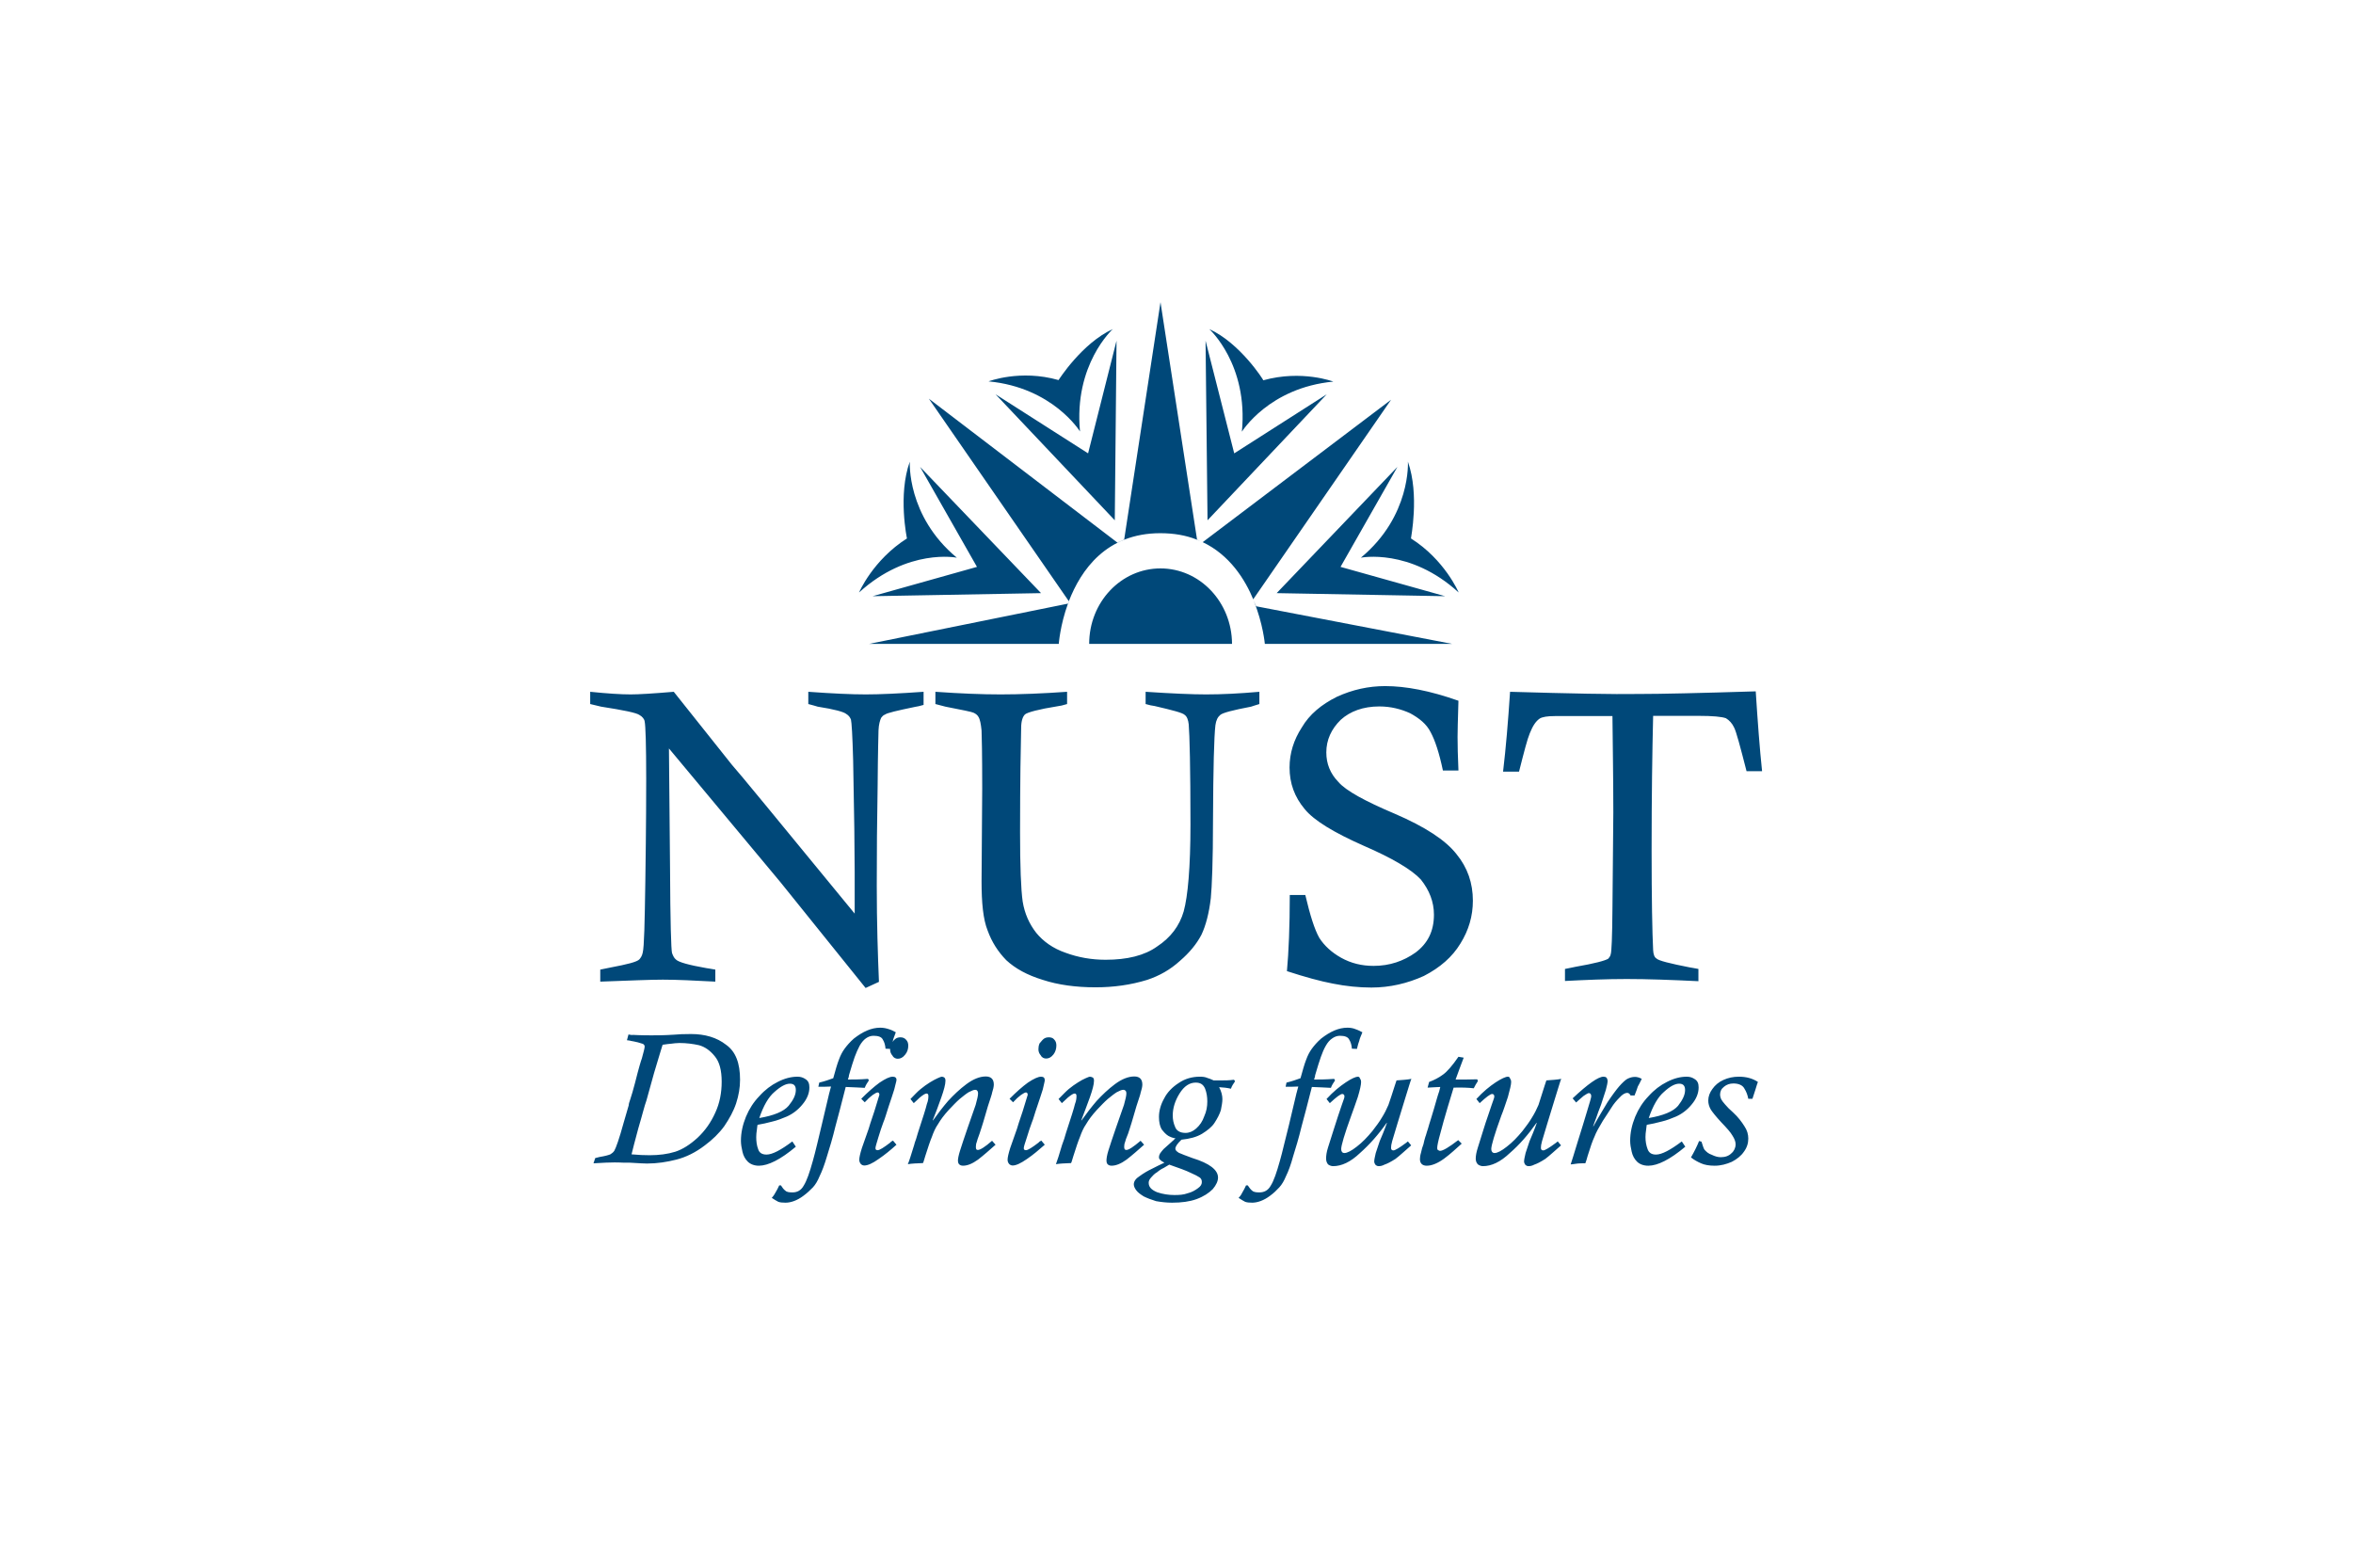 <?xml version="1.0" encoding="utf-8"?>
<!-- Generator: Adobe Illustrator 26.1.0, SVG Export Plug-In . SVG Version: 6.00 Build 0)  -->
<svg version="1.1" id="a" xmlns="http://www.w3.org/2000/svg" xmlns:xlink="http://www.w3.org/1999/xlink" x="0px" y="0px"
	 viewBox="0 0 1280 853" style="enable-background:new 0 0 1280 853;" xml:space="preserve">
<style type="text/css">
	.st0{fill:#FFFFFF;}
	.st1{fill:#004879;}
</style>
<rect class="st0" width="1280" height="853"/>
<g transform="scale(1.19)">
	<g transform="translate(-1e-6,2.246)">
		<path class="st1" d="M530.5,135.9l-16.6,108.5l-3.1,1.4L424.6,180l64,92.6c5.5-14.2,17.1-31.1,41.8-31.1c6.3,0,11.8,1,16.6,2.9
			c0.6,0.2,1.1,0.5,1.7,0.7l-1.5-0.7L530.5,135.9L530.5,135.9L530.5,135.9z M488.6,272.6c-0.1,0.4-0.3,0.7-0.4,1.1h0.1L488.6,272.6
			L488.6,272.6L488.6,272.6L488.6,272.6z M488.2,273.7l-90.9,18.4H484C484,292.1,484.6,283.6,488.2,273.7L488.2,273.7L488.2,273.7z
			 M508.7,148.2c-14.1,6.4-24.8,23.3-24.8,23.3c-17.5-5-32,0.6-32,0.6c29.4,2.8,41.8,22.9,41.8,22.9
			C490.8,164.3,508.7,148.2,508.7,148.2L508.7,148.2z M552.8,148.2c0,0,17.9,16.1,14.9,46.9c0,0,12.4-20.1,41.8-22.9
			c0,0-14.4-5.5-32-0.6C577.6,171.5,566.9,154.6,552.8,148.2L552.8,148.2L552.8,148.2z M510.4,153.5l-13,51.5l-42.3-27l54.5,57.6
			L510.4,153.5L510.4,153.5L510.4,153.5z M551.1,153.5l0.9,82.1l54.5-57.6l-42.3,27L551.1,153.5L551.1,153.5z M635.9,180.5
			l-86.1,65.1c12.2,5.8,19.3,16.8,23.3,26.6l-0.2-0.5L635.9,180.5L635.9,180.5z M415.9,208.8c-5.5,15.2-1.3,35.1-1.3,35.1
			c-15.6,9.9-21.9,24.7-21.9,24.7c22.4-20.4,44.7-15.9,44.7-15.9C414.4,233.6,415.9,208.8,415.9,208.8L415.9,208.8L415.9,208.8z
			 M643.6,208.8c0,0,1.5,24.8-21.5,43.9c0,0,22.4-4.5,44.7,15.9c0,0-6.3-14.9-21.8-24.7C644.9,243.9,649,224,643.6,208.8
			L643.6,208.8L643.6,208.8z M420.6,211.2L420.6,211.2l26,45.7l-47.7,13.4l77-1.4L420.6,211.2L420.6,211.2L420.6,211.2z
			 M638.8,211.2l-55.2,57.7l77,1.4l-47.8-13.4L638.8,211.2L638.8,211.2L638.8,211.2L638.8,211.2z M530.5,257.6
			c-18,0-32.6,15.4-32.6,34.5h65.3C563.1,273,548.5,257.6,530.5,257.6L530.5,257.6L530.5,257.6z M573.1,272.3
			c4.3,10.6,5.1,19.8,5.1,19.8h85.6l-89.6-17.2L573.1,272.3L573.1,272.3L573.1,272.3z"/>
		<path class="st1" d="M633.2,311.4c-7.6,0-14.9,1.6-22.1,4.9c-7,3.5-12.5,8-16,14c-3.7,5.7-5.6,11.8-5.6,18.3
			c0,7.3,2.3,13.5,6.9,19c4.3,5.3,13.5,10.8,26.8,16.7c13.4,5.8,22.1,11,26.3,15.5c3.9,4.9,6,10.2,6,16.1c0,7.5-2.8,13.1-8.4,17.3
			c-5.5,3.9-11.8,6.1-19.2,6.1c-5.4,0-10.3-1.2-14.8-3.7c-4.3-2.4-7.7-5.5-10-9.1c-2.2-3.9-4.2-10.3-6.4-19.6h-7.1
			c0,14.5-0.5,26-1.3,34.8c8.3,2.7,15.2,4.6,21,5.7c6,1.2,11.9,1.8,17.6,1.8c8.5,0,16.5-1.9,24-5.3c7.4-3.8,13-8.7,16.7-14.8
			c3.8-6.1,5.7-12.6,5.7-19.6c0-8-2.4-15.1-7.5-21.3c-5-6.4-14.4-12.5-28.1-18.4c-13.7-5.8-22.5-10.6-25.9-14.6
			c-3.7-3.8-5.5-8.3-5.5-13.5c0-5.7,2.3-10.7,6.6-14.9c4.3-3.9,10.3-6.1,17.6-6.1c5.3,0,9.9,1.2,14.1,3.1c4.2,2.3,7.5,4.9,9.4,8.7
			c2,3.7,3.9,9.4,5.6,17.5h7.1c-0.3-6.5-0.4-11.7-0.4-15.4c0-1.8,0.1-7.3,0.4-16.5C653.7,313.5,642.6,311.4,633.2,311.4L633.2,311.4
			L633.2,311.4z M690.3,314c-0.9,13.6-1.9,25.6-3.2,36.5h7.3c2.3-9.1,3.8-14.9,4.9-17.5c1.4-3.5,2.8-5.6,4.6-6.8
			c1.2-0.7,3.4-1.1,6.9-1.1h26.3c0.1,12.6,0.4,27.5,0.4,44c0,9.6-0.3,24.3-0.4,44c-0.1,13-0.4,19.9-0.8,20.9c-0.1,0.8-0.7,1.5-1.1,2
			c-1.4,0.9-6.2,2.2-14.9,3.7c-1.1,0.3-2.7,0.5-4.9,1v5.5c9.6-0.5,19-0.9,28.2-0.9c9.5,0,20.5,0.4,32.8,1v-5.6
			c-1.8-0.4-3-0.5-3.9-0.7c-9.2-1.8-14.4-3.1-15.3-4.1c-0.9-0.5-1.4-1.9-1.5-3.8c-0.4-7.9-0.7-23.3-0.7-45.8
			c0-24.4,0.3-44.9,0.7-61.3h20.7c6.6,0,10.8,0.4,12.6,1.1c1.5,0.9,2.8,2.3,3.7,4.2c1,1.9,2.8,8.7,5.7,20h7.1
			c-1.1-10.4-2-22.5-2.9-36.5c-25.8,0.8-43.5,1.2-53.3,1.2C737.5,315.2,717.8,314.8,690.3,314L690.3,314L690.3,314z M269.8,314v5.6
			c2,0.5,3.8,0.9,5,1.2c10.3,1.6,16.1,2.8,17.5,3.8c1.3,0.7,2.3,1.9,2.4,3c0.4,1.8,0.7,10.6,0.7,26.2c0,4.7,0,20.5-0.4,47.2
			c-0.3,18.7-0.5,29.5-1.2,32.3c-0.3,1.5-1,2.4-1.5,3c-1.1,1.2-5.6,2.3-13,3.7c-1.1,0.3-2.8,0.5-4.9,1v5.5c13.6-0.5,23-0.9,28.6-0.9
			c6.5,0,14.5,0.4,24,0.9v-5.5c-1.9-0.4-3.3-0.5-4.2-0.7c-8-1.4-12.6-2.7-13.8-3.9c-0.9-0.7-1.4-1.9-1.8-3
			c-0.4-1.5-0.8-14.4-0.9-38.6l-0.5-54.9l51.1,61.3l38.8,48.2l6.1-2.8c-0.5-12.1-1-26.6-1-44c0-14.8,0.1-29.8,0.4-45.7
			c0.1-15.9,0.4-24.3,0.4-25.3c0.1-2.7,0.7-4.6,1.2-5.7c0.4-0.5,0.9-1.2,1.8-1.5c0.8-0.7,5.5-1.8,13.7-3.5c0.8-0.1,2.2-0.4,3.9-0.9
			V314c-11.2,0.8-20.1,1.2-26.4,1.2c-6.5,0-15.2-0.4-26.3-1.2v5.6c1.9,0.5,3.4,0.9,4.3,1.2c7.7,1.2,11.9,2.4,13,3.3
			c1.2,0.7,1.8,1.6,2.2,2.6c0.3,1.2,0.7,7.3,1,18.7c0.5,24.8,0.7,41.6,0.7,51v19c-34.8-42.4-53.5-65.2-56.1-68L308,314
			c-9.4,0.8-16.1,1.2-19.7,1.2C283.8,315.2,277.7,314.8,269.8,314L269.8,314L269.8,314z M427.6,314v5.6c1.9,0.5,3.4,0.9,4.6,1.2
			c7.7,1.5,12.2,2.4,12.9,2.8c0.9,0.4,1.8,1.1,2.2,1.9c0.7,1.1,1.1,3.2,1.4,6.2c0.1,1.9,0.3,10.8,0.3,26.6l-0.3,42.4
			c0,9.6,0.7,17.3,2.8,22.5c1.9,5.2,4.7,9.6,8.5,13.5c4.1,3.8,9.5,6.8,16.7,9c7,2.3,15.2,3.4,24.1,3.4c8.3,0,16.1-1.1,23.6-3.4
			c5.7-1.9,10.6-4.7,15-8.7c4.4-3.8,7.6-7.7,9.8-11.9c2-4.2,3.5-9.9,4.3-16.8c0.5-5.2,1-16.8,1-35.5c0.1-24,0.5-38.5,1.1-43.5
			c0.3-2.3,1.1-3.8,2.2-4.7c1.1-1,5.7-2.2,14.1-3.8c0.8-0.3,2.2-0.7,3.8-1.2V314c-9.1,0.8-17.1,1.2-24.4,1.2
			c-6.2,0-15.6-0.4-27.6-1.2v5.6c1.8,0.5,3,0.8,4.1,0.9c8.1,1.9,12.9,3.1,13.8,4.1c1,0.7,1.6,2.3,1.8,4.3c0.4,4.6,0.8,19.9,0.8,45.8
			c0,19.6-1.2,32.8-3.1,39.7c-1.9,6.6-6,12-12.1,16c-5.8,4.2-13.8,6.1-23.6,6.1c-6.5,0-12.6-1.1-18.3-3.2c-5.8-2-10.2-5.2-13.4-9.1
			c-3.2-4.1-5.3-8.8-6.2-14.3c-0.8-5.6-1.2-16.3-1.2-31.7c0-23.4,0.3-39.3,0.5-47.7c0-3.3,0.8-5.3,1.8-6.2c1.1-0.9,6.1-2.3,14.9-3.7
			c1-0.1,2.4-0.4,4.3-1V314c-11.4,0.8-21.5,1.2-30.4,1.2C448.9,315.2,439,314.8,427.6,314L427.6,314L427.6,314z"/>
	</g>
	<path class="st1" d="M402.4,469.8c-4.1,0-8,1.8-12.1,5c-1.8,1.6-3.1,3.1-4.2,4.6c-1.1,1.5-1.9,3.1-2.6,5c-0.8,2-1.6,4.9-2.6,8.5
		c-1.9,0.7-3.9,1.4-6.4,2l-0.4,1.9c2.2,0,4.1,0,5.8-0.1c-0.1,0.5-0.3,0.9-0.5,1.8c-0.1,0.7-0.3,1-0.3,1.1c-2.8,12-4.7,19.8-5.5,23.2
		c-0.8,3.4-1.5,6-2,7.8c-1.5,5.4-2.8,9.2-4.2,11.4c-1.2,2.2-3,3.1-5.1,3.1c-1.4,0-2.6-0.1-3.3-0.8c-0.7-0.5-1.4-1.4-2-2.4h-0.8
		c-0.5,1.2-1.1,2.2-1.5,2.9c-0.4,0.8-1,1.8-1.9,2.8c1.2,0.8,2.2,1.4,3,1.8c0.8,0.3,1.9,0.4,3.3,0.4c2.4,0,5.3-1,8.1-3.1
		c1.8-1.3,3.1-2.6,4.4-3.9c1.2-1.3,2.2-3,3.1-5.2c1.1-2.2,2.2-5.2,3.3-8.9c1.2-3.8,2.6-8.4,3.9-13.8c1.1-4.1,2.7-10,4.7-18
		c3.4,0.1,6.2,0.3,8.7,0.4c0.4-1.1,1.1-2.3,1.9-3.4l-0.4-0.7c-3.9,0.3-6.9,0.3-9.2,0.3c0.4-1.1,0.5-1.6,0.5-2
		c1.1-3.7,1.9-6.4,2.6-8.3c0.7-1.9,1.4-3.5,2.3-5.2c0.8-1.4,1.8-2.6,2.8-3.3c1.1-0.8,2.3-1.2,3.5-1.2c2.2,0,3.7,0.5,4.3,1.8
		c0.7,1.1,1.1,2.6,1.2,4.1l2.1,0.1c0,0.1,0,0.2,0,0.3c0,1.1,0.4,2,1.1,2.8c0.5,1,1.5,1.4,2.4,1.4c1.2,0,2.3-0.5,3.4-1.9
		c1-1.2,1.4-2.6,1.4-4.1c0-1.1-0.3-2-1-2.7c-0.7-0.8-1.6-1.1-2.6-1.1c-1,0-1.8,0.3-2.4,0.8c-0.5,0.4-0.9,0.9-1.2,1.3
		c0.1-0.2,0.1-0.5,0.2-0.6c0.1-0.8,0.7-2,1.3-3.8c-0.9-0.5-2-1.1-3.1-1.4C405.2,470.1,403.9,469.8,402.4,469.8L402.4,469.8
		L402.4,469.8z M616,469.8c-4.1,0-8,1.8-12.1,5c-1.8,1.6-3.1,3.1-4.2,4.6c-1.1,1.5-1.9,3.1-2.6,5c-0.8,2-1.6,4.9-2.6,8.5
		c-1.9,0.7-3.9,1.4-6.4,2l-0.4,1.9c2.2,0,4.1,0,5.8-0.1c-0.1,0.5-0.3,0.9-0.5,1.8c-0.1,0.7-0.3,1-0.3,1.1c-2.8,12-4.7,19.8-5.6,23.2
		c-0.8,3.4-1.5,6-2,7.8c-1.5,5.4-2.8,9.2-4.2,11.4c-1.2,2.2-3,3.1-5.2,3.1c-1.3,0-2.6-0.1-3.3-0.8c-0.7-0.5-1.3-1.4-2-2.4h-0.8
		c-0.5,1.2-1.1,2.2-1.5,2.9c-0.4,0.8-0.9,1.8-1.9,2.8c1.2,0.8,2.2,1.4,3,1.8c0.8,0.3,1.9,0.4,3.2,0.4c2.4,0,5.3-1,8.1-3.1
		c1.8-1.3,3.1-2.6,4.3-3.9c1.2-1.3,2.2-3,3.1-5.2c1.1-2.2,2.2-5.2,3.2-8.9c1.2-3.8,2.6-8.4,3.9-13.8c1.1-4.1,2.7-10,4.7-18
		c3.4,0.1,6.2,0.3,8.7,0.4c0.4-1.1,1.1-2.3,1.9-3.4l-0.4-0.7c-3.9,0.3-6.9,0.3-9.2,0.3c0.4-1.1,0.5-1.6,0.5-2
		c1.1-3.7,1.9-6.4,2.6-8.3c0.7-1.9,1.3-3.5,2.3-5.2c0.8-1.4,1.8-2.6,2.9-3.3c1.1-0.8,2.3-1.2,3.5-1.2c2.2,0,3.7,0.5,4.3,1.8
		c0.7,1.1,1.1,2.6,1.2,4.1l2.3,0.1c0.4-1.8,0.8-3,1.1-3.8c0.1-0.8,0.7-2,1.4-3.8c-1-0.5-2.1-1.1-3.1-1.4
		C618.8,470.1,617.5,469.8,616,469.8L616,469.8L616,469.8z M287.3,472.9l-0.7,2.6c0.1,0,0.1,0.1,0.4,0.1c0.3,0,0.4,0,0.7,0.1
		c0.3,0,0.5,0,0.5,0.1c1,0.1,1.9,0.4,3.4,0.7c1.3,0.4,2.2,0.7,2.3,0.7c0.5,0.3,0.8,0.7,0.8,1.2c0,0.7-0.5,2.6-1.3,5.5
		c-0.3,0.7-1.4,4.3-3.1,11.1c-0.8,3.2-1.6,5.7-2.2,7.6c-0.4,1.2-0.7,2-0.7,2.7l-2.3,7.9c-2,7.3-3.5,11.5-4.3,12.9
		c-0.5,0.7-1.1,1.2-1.8,1.6c-0.7,0.3-2.4,0.8-4.9,1.2c-1.2,0.3-1.9,0.5-2,0.5l-0.8,2.4c4.5-0.3,7.7-0.4,9.5-0.4c1.1,0,2.4,0,4.2,0.1
		h2.7c4.6,0.3,7.3,0.4,8.1,0.4c4.6,0,9.1-0.7,13.4-1.8c4.3-1.1,8.7-3.2,13-6.5c3.5-2.6,6.5-5.5,8.9-8.8c2.3-3.4,4.2-6.8,5.4-10.4
		c1.2-3.7,1.8-7.2,1.8-10.8c0-7.6-2-12.9-6.4-16c-4.2-3.3-9.6-4.9-16-4.9c-3.2,0-5.8,0.1-7.8,0.3c-4.6,0.3-7.9,0.3-10,0.3
		c-1.9,0-4.1,0-6.5-0.1c-0.8,0-1.5-0.1-2.2-0.1C288.9,473.2,288.1,473.1,287.3,472.9L287.3,472.9L287.3,472.9z M479.4,474.2
		c-1,0-1.8,0.3-2.4,0.8c-0.8,0.7-1.2,1.4-1.8,2c-0.4,1-0.5,1.8-0.5,2.7c0,1.1,0.4,2,1.1,2.8c0.5,1,1.5,1.4,2.4,1.4
		c1.2,0,2.3-0.5,3.4-1.9c0.9-1.2,1.3-2.6,1.3-4.1c0-1.1-0.3-2-1-2.7C481.3,474.4,480.3,474.2,479.4,474.2L479.4,474.2L479.4,474.2z
		 M310.6,476.8c3.2,0,6.2,0.4,8.9,1c2.6,0.7,5,2.3,7.2,5c2.2,2.6,3.2,6.5,3.2,11.7c0,5-0.9,9.8-2.9,14.1c-2,4.5-4.7,8.3-8.1,11.5
		c-3.4,3.1-6.8,5.3-10.2,6.4c-3.5,1.1-7.5,1.6-11.7,1.6c-2.4,0-5.1-0.1-8.3-0.4c0.5-2,1.5-6.1,3.1-11.9c1.8-6,2.8-10.3,3.7-12.7
		c0.7-2.6,1.9-6.8,3.5-12.6c1.8-5.8,2.7-9.2,3.1-10.3l0.8-2.6c1.9-0.3,3.1-0.4,4.1-0.5C307.9,477,309.1,476.8,310.6,476.8
		L310.6,476.8L310.6,476.8z M666.7,483.1c-2.8,4.1-5.2,6.8-7,8.1c-2,1.5-4.2,2.6-6.4,3.4l-0.7,2.6c2.7-0.1,4.6-0.3,5.8-0.3
		c-0.3,1.3-0.5,2-0.5,2c-0.7,1.9-1.4,4.6-2.4,8c-1,3.5-1.8,5.8-2.2,7.2c-0.3,1.2-0.7,2.4-1,3.3c-0.3,0.8-0.4,1.6-0.7,2.2
		c-0.3,1.1-0.7,2.3-0.9,3.5c-0.5,1.2-0.8,2.4-1.1,3.8c-0.4,1.3-0.5,2.3-0.5,3c0,1.9,1.1,3,3.1,3c2.3,0,5-1.1,7.9-3.2
		c3-2.2,5.5-4.6,8.1-6.9l-1.6-1.6c-4.3,3.3-7,4.9-8.3,4.9c-0.3,0-0.5-0.1-0.8-0.3c-0.4-0.1-0.5-0.5-0.5-1.1c0-0.8,0.4-3,1.4-6.5
		c0.9-3.4,2-7.5,3.4-12.1s2.3-7.6,2.7-8.9c3.7-0.1,6.8,0,9.2,0.3c0.5-1.1,1.2-2.2,1.9-3.3l-0.3-0.8c-3,0.1-6.2,0.1-9.9,0.1
		c1-2.7,2.2-6.1,3.7-10L666.7,483.1L666.7,483.1L666.7,483.1z M364.6,492.2c-3,0-6,0.8-9.1,2.4c-3,1.5-5.8,3.6-8.4,6.5
		c-2.6,2.7-4.6,5.8-6.1,9.4c-1.5,3.7-2.3,7.3-2.3,11c0,1.6,0.3,3.3,0.7,5c0.4,1.8,1.2,3.3,2.4,4.5c1.2,1.2,3,1.9,5.1,1.9
		c4.2,0,9.9-2.8,16.9-8.7l-1.6-2.4c-5.2,3.9-9.1,6-11.8,6c-2,0-3.3-0.8-3.8-2.4c-0.7-1.8-0.9-3.7-0.9-5.6c0-1,0.1-2.2,0.3-3.4
		c0.1-1.3,0.3-2.2,0.3-2.2c2.2-0.4,4.3-0.8,6.8-1.5c2.2-0.5,4.5-1.4,6.6-2.3c2.7-1.2,5.2-3.1,7.2-5.6c2-2.4,3.1-5,3.1-7.7
		c0-1.8-0.5-3-1.8-3.8C367.2,492.6,366,492.2,364.6,492.2L364.6,492.2L364.6,492.2z M408.1,492.2c-1.4,0-3.3,0.9-6,2.7
		c-2.6,1.9-5.3,4.3-8.4,7.4l1.6,1.6l1.1-1.1c0.7-0.8,1.6-1.5,2.6-2.3c1-0.7,1.8-1.1,2.2-1.1c0.5,0,0.8,0.4,0.8,1.1
		c0,0.1-0.8,2.7-2.3,7.5c-1.6,4.6-2.4,7.3-2.6,8l-3.1,8.8c-0.8,2.6-1.2,4.3-1.2,5.4c0,0.8,0.3,1.4,0.7,1.9c0.4,0.4,0.9,0.7,1.6,0.7
		c1.5,0,3.7-0.9,6.6-3c2.8-1.9,5.6-4.2,8.1-6.5l-1.6-1.9c-0.1,0.1-0.4,0.3-0.7,0.4c-0.3,0.3-0.5,0.4-0.5,0.5c-3,2.3-4.9,3.5-5.8,3.5
		c-0.7,0-1-0.3-1-0.9c0-0.7,0.5-2.2,1.3-4.9c0.8-2.7,1.6-5,2.3-6.9c0.7-1.6,1.4-4.1,2.4-7.2c1.1-3.1,1.9-5.8,2.6-7.9
		c0.5-2.3,1-3.7,1-4.2C409.9,492.7,409.2,492.2,408.1,492.2L408.1,492.2z M430.6,492.2c-0.4,0-1.1,0.3-2,0.7
		c-0.9,0.4-2.2,1.1-3.5,1.9c-1.5,0.9-2.8,1.9-4.3,3.1c-1.4,1.1-2.8,2.7-4.6,4.5l1.5,1.9c0.5-0.5,1.6-1.4,2.8-2.6
		c1.5-1.2,2.4-1.8,3.1-1.8c0.5,0,0.8,0.4,0.8,1.1c0,1-0.1,2.2-0.7,3.7c-0.4,1.8-1.8,6.2-4.1,13.2c-0.1,0.4-0.4,1.3-0.8,2.7
		c-0.5,1.3-0.8,2.3-0.9,2.8c-1.4,4.5-2.3,7.5-2.9,8.8c1.8-0.3,4.1-0.4,6.9-0.5c0.3-0.4,0.5-1.5,1.1-3.3c1.2-3.8,2.2-6.8,3-8.7
		c0.7-2,1.6-4.1,2.8-5.8c1.1-1.9,2.7-4.1,4.9-6.5c1.9-2,3.5-3.7,5-5c1.5-1.2,2.8-2.3,4.1-3.1c1.4-0.7,2.3-1.1,3-1.1
		c0.4,0,0.7,0.1,0.9,0.4c0.3,0.3,0.4,0.7,0.4,1.2c0,1.1-0.4,2.8-1.1,5.3c-0.8,2.3-2,5.8-3.7,10.6c-1.6,4.6-2.7,8-3.4,10.2
		c-0.7,2.2-1,3.8-1,4.7c0,0.5,0.1,1.1,0.5,1.6c0.4,0.4,1,0.7,1.8,0.7c2,0,4.3-0.9,6.9-2.8c2.6-2,5.3-4.4,8-6.8l-1.6-1.8
		c-3.2,2.8-5.4,4.2-6.5,4.2c-0.7,0-0.9-0.4-0.9-1.4c0-0.8,0.1-1.5,0.4-2.2c0.1-0.5,0.5-1.8,1.3-3.9c0.7-2,1.2-3.8,1.6-5
		c0.4-1.5,1.2-3.9,2.2-7.5c1.2-3.7,1.9-5.7,1.9-6.1c0.5-1.5,0.8-2.9,0.8-3.8c0-2.4-1.2-3.7-3.7-3.7c-2.7,0-5.7,1.2-8.8,3.5
		c-3.1,2.3-5.8,4.9-8.4,7.7c-2.4,2.8-4.7,5.8-6.9,8.9l-0.1-0.1c1.4-3.4,2.6-6.8,3.9-10.4c1.2-3.4,1.9-6,1.9-7.6
		c0-0.7-0.1-1.1-0.5-1.5C431.4,492.4,431,492.2,430.6,492.2L430.6,492.2L430.6,492.2z M475.9,492.2c-1.3,0-3.3,0.9-6,2.7
		c-2.6,1.9-5.3,4.3-8.4,7.4l1.6,1.6l1.1-1.1c0.7-0.8,1.6-1.5,2.6-2.3c1-0.7,1.8-1.1,2.2-1.1c0.5,0,0.8,0.4,0.8,1.1
		c0,0.1-0.8,2.7-2.3,7.5c-1.6,4.6-2.4,7.3-2.6,8l-3.1,8.8c-0.8,2.6-1.2,4.3-1.2,5.4c0,0.8,0.3,1.4,0.7,1.9c0.4,0.4,1,0.7,1.6,0.7
		c1.5,0,3.6-0.9,6.6-3c2.8-1.9,5.5-4.2,8.1-6.5l-1.6-1.9c-0.1,0.1-0.4,0.3-0.7,0.4c-0.3,0.3-0.5,0.4-0.5,0.5c-3,2.3-4.9,3.5-5.8,3.5
		c-0.7,0-1-0.3-1-0.9c0-0.7,0.5-2.2,1.4-4.9c0.8-2.7,1.6-5,2.3-6.9c0.7-1.6,1.3-4.1,2.4-7.2c1.1-3.1,1.9-5.8,2.6-7.9
		c0.5-2.3,0.9-3.7,0.9-4.2C477.6,492.7,477,492.2,475.9,492.2L475.9,492.2L475.9,492.2z M498.3,492.2c-0.4,0-1.1,0.3-2,0.7
		c-1,0.4-2.2,1.1-3.5,1.9c-1.5,0.9-2.8,1.9-4.3,3.1c-1.3,1.1-2.8,2.7-4.6,4.5l1.5,1.9c0.5-0.5,1.6-1.4,2.8-2.6
		c1.5-1.2,2.4-1.8,3.1-1.8c0.5,0,0.8,0.4,0.8,1.1c0,1-0.1,2.2-0.7,3.7c-0.4,1.8-1.8,6.2-4.1,13.2c-0.1,0.4-0.4,1.3-0.8,2.7
		c-0.5,1.3-0.8,2.3-1,2.8c-1.3,4.5-2.3,7.5-2.8,8.8c1.8-0.3,4.1-0.4,6.9-0.5c0.3-0.4,0.5-1.5,1.1-3.3c1.2-3.8,2.2-6.8,3-8.7
		c0.7-2,1.6-4.1,2.8-5.8c1.1-1.9,2.7-4.1,4.9-6.5c1.9-2,3.5-3.7,5-5c1.5-1.2,2.8-2.3,4.1-3.1c1.3-0.7,2.3-1.1,3-1.1
		c0.4,0,0.7,0.1,1,0.4c0.3,0.3,0.4,0.7,0.4,1.2c0,1.1-0.4,2.8-1.1,5.3c-0.8,2.3-2,5.8-3.7,10.6c-1.6,4.6-2.7,8-3.4,10.2
		c-0.7,2.2-0.9,3.8-0.9,4.7c0,0.5,0.1,1.1,0.5,1.6c0.4,0.4,1,0.7,1.8,0.7c2,0,4.3-0.9,6.9-2.8c2.6-2,5.3-4.4,8-6.8l-1.6-1.8
		c-3.3,2.8-5.4,4.2-6.5,4.2c-0.7,0-1-0.4-1-1.4c0-0.8,0.1-1.5,0.4-2.2c0.1-0.5,0.5-1.8,1.4-3.9c0.7-2,1.2-3.8,1.6-5
		c0.4-1.5,1.2-3.9,2.2-7.5c1.2-3.7,1.9-5.7,1.9-6.1c0.5-1.5,0.8-2.9,0.8-3.8c0-2.4-1.2-3.7-3.7-3.7c-2.7,0-5.7,1.2-8.8,3.5
		c-3.1,2.3-5.8,4.9-8.4,7.7c-2.4,2.8-4.7,5.8-6.9,8.9l-0.1-0.1c1.3-3.4,2.6-6.8,3.9-10.4c1.2-3.4,1.9-6,1.9-7.6
		c0-0.7-0.1-1.1-0.5-1.5C499.1,492.4,498.7,492.2,498.3,492.2L498.3,492.2L498.3,492.2z M548.5,492.2c-3.5,0-6.8,0.9-9.7,2.9
		c-2.8,1.8-5.2,4.2-6.6,7c-1.6,2.8-2.4,5.7-2.4,8.5c0,2.3,0.4,4.2,1.2,5.6c1,1.3,1.9,2.3,3,3c0.9,0.5,2,1,3.4,1.2
		c-0.3,0.1-0.5,0.3-0.9,0.8c-0.3,0.3-0.7,0.5-0.8,0.7c-1.8,1.6-3,2.7-3.8,3.4c-0.7,0.7-1.2,1.5-1.6,2c-0.3,0.5-0.5,1.1-0.5,1.8
		c0,0.5,0.3,1,0.7,1.2c0.3,0.4,1,0.8,1.8,1.2c-2,0.9-3.9,1.9-5.7,2.8c-1.9,0.9-3.8,2-5.7,3.4c-1.6,1-2.6,2.3-2.6,3.7
		c0,0.8,0.4,1.8,1.1,2.7c0.8,1.1,2,1.9,3.4,2.8c1.6,0.8,3.4,1.5,5.7,2.2c2.3,0.4,4.7,0.7,7.3,0.7c4.3,0,8-0.5,11.1-1.6
		c3.3-1.2,5.7-2.8,7.5-4.6c1.6-1.9,2.4-3.7,2.4-5.3c0-3.5-3.9-6.5-11.7-8.9c-3.1-1.1-5-1.9-6.2-2.4c-1.1-0.7-1.6-1.2-1.6-1.9
		c0-1,1-2.4,2.8-4.1c3.8-0.4,6.9-1.2,9.4-2.7c2.4-1.5,4.5-3.1,5.7-5c1.3-2,2.3-3.9,2.9-5.8c0.4-2,0.7-3.7,0.7-5
		c0-1.6-0.4-3.5-1.5-5.5c2,0.1,3.7,0.3,5.4,0.7c0.4-1.2,1.1-2.3,1.9-3.4l-0.5-0.7c-2.2,0.3-4.1,0.3-5.6,0.3h-3.7
		c-1.1-0.5-2-0.9-2.8-1.1C550.9,492.3,549.7,492.2,548.5,492.2L548.5,492.2L548.5,492.2z M620.7,492.2c-0.9,0-3,0.9-5.5,2.6
		c-2.7,1.8-5.7,4.2-8.8,7.6l1.5,1.9c3-2.8,4.9-4.2,5.7-4.2c0.3,0,0.5,0.1,0.7,0.3c0.1,0.1,0.3,0.4,0.3,0.7c0,0.4-0.1,1-0.3,1.4
		c-0.4,1-1.2,3.5-2.6,7.6c-1.3,3.9-2.8,8.8-4.6,14.4c-0.7,2.2-0.9,3.8-0.9,5.2c0,1.1,0.4,2,0.9,2.6c0.7,0.5,1.5,0.8,2.3,0.8
		c3.9,0,8-1.9,12.3-6c4.3-3.8,8.4-8.4,12.2-13.8l0.1,0.1c-1.2,3.4-2.4,6.2-3.3,8.3c-0.7,2-1.3,3.9-1.8,5.4c-0.4,1.8-0.7,3-0.7,3.9
		c0,0.5,0.3,1.1,0.5,1.4c0.5,0.5,1,0.7,1.5,0.7c0.7,0,1.6-0.1,2.7-0.7c1.2-0.4,2.8-1.2,5-2.6c2-1.5,4.3-3.7,7.2-6.2l-1.5-1.8
		c-0.1,0-0.1,0.1-0.4,0.3c-0.3,0.3-0.5,0.4-0.5,0.4c-3.1,2.3-5,3.4-5.7,3.4c-0.8,0-1.1-0.4-1.1-1.2c0-0.7,0.1-1.6,0.5-3
		c0.7-2.2,1.5-4.9,2.4-8c0.4-1.2,1.5-4.9,3.4-11.1c1.9-6.1,2.8-9.2,3-9.4c-2,0.4-4.2,0.5-6.8,0.7l-0.8,2.4c-1.2,3.8-2.2,6.8-2.9,8.8
		c-0.8,1.9-1.8,3.9-3,5.8c-1.1,1.9-2.6,3.9-4.3,6.1c-2.3,2.8-4.7,5.3-7.2,7.2c-2.4,1.9-4.4,2.9-5.6,2.9c-1,0-1.5-0.7-1.5-1.8
		c0-1.6,1.5-6.8,4.6-15.3c0.9-2.4,1.9-5.3,3-8.5c1-3.3,1.5-5.6,1.5-6.9c0-0.5-0.1-1.1-0.5-1.5C621.6,492.4,621.1,492.2,620.7,492.2
		L620.7,492.2L620.7,492.2z M689.3,492.2c-1,0-3,0.9-5.6,2.6c-2.7,1.8-5.7,4.2-8.8,7.6l1.5,1.9c3-2.8,4.9-4.2,5.7-4.2
		c0.3,0,0.5,0.1,0.7,0.3c0.1,0.1,0.3,0.4,0.3,0.7c0,0.4-0.1,1-0.3,1.4c-0.4,1-1.2,3.5-2.6,7.6c-1.4,3.9-2.8,8.8-4.6,14.4
		c-0.7,2.2-1,3.8-1,5.2c0,1.1,0.4,2,1,2.6c0.7,0.5,1.5,0.8,2.3,0.8c3.9,0,8-1.9,12.3-6c4.4-3.8,8.4-8.4,12.2-13.8l0.1,0.1
		c-1.2,3.4-2.4,6.2-3.3,8.3c-0.7,2-1.3,3.9-1.8,5.4c-0.4,1.8-0.7,3-0.7,3.9c0,0.5,0.3,1.1,0.5,1.4c0.5,0.5,1,0.7,1.5,0.7
		c0.7,0,1.6-0.1,2.7-0.7c1.2-0.4,2.8-1.2,5-2.6c2-1.5,4.3-3.7,7.2-6.2l-1.5-1.8c-0.1,0-0.1,0.1-0.4,0.3c-0.3,0.3-0.5,0.4-0.5,0.4
		c-3.1,2.3-5,3.4-5.7,3.4c-0.8,0-1.1-0.4-1.1-1.2c0-0.7,0.1-1.6,0.5-3c0.7-2.2,1.5-4.9,2.4-8c0.4-1.2,1.5-4.9,3.4-11.1
		c1.9-6.1,2.8-9.2,3-9.4c-2,0.4-4.2,0.5-6.8,0.7l-0.8,2.4c-1.2,3.8-2.2,6.8-2.8,8.8c-0.8,1.9-1.8,3.9-3,5.8
		c-1.1,1.9-2.6,3.9-4.3,6.1c-2.3,2.8-4.7,5.3-7.2,7.2c-2.4,1.9-4.3,2.9-5.6,2.9c-0.9,0-1.5-0.7-1.5-1.8c0-1.6,1.5-6.8,4.6-15.3
		c1-2.4,1.9-5.3,3-8.5c0.9-3.3,1.5-5.6,1.5-6.9c0-0.5-0.1-1.1-0.5-1.5C690.2,492.4,689.7,492.2,689.3,492.2L689.3,492.2L689.3,492.2
		z M733,492.2c-2.4,0-7.2,3.4-14.1,9.9l1.6,1.9l1.2-1.1c0.3-0.3,1.1-0.9,2.2-1.9c1.2-0.8,2-1.3,2.4-1.3c0.7,0,1.1,0.5,1.1,1.5
		c0,0.5-0.7,2.9-1.9,6.8c-1.1,3.8-2.6,8.5-4.3,14c-1.6,5.3-2.7,8.8-3.2,10.3c1.6-0.1,2.7-0.4,3.2-0.4c0.7-0.1,1.9-0.1,3.5-0.1
		c0.3-0.8,0.7-1.9,1.1-3.5c1.2-3.9,2.2-6.8,3.1-8.7c0.7-1.9,2-4.2,3.8-7.2c1.5-2.2,2.7-4.2,3.9-6c1.1-1.8,2.4-3.3,3.7-4.6
		c1.3-1.5,2.6-2.2,3.5-2.2c0.7,0,1.2,0.4,1.6,1.2h1.8c0.8-2,1.3-3.4,1.5-4.1c0.3-0.5,1-1.8,1.8-3.5c-1.2-0.7-2.3-0.9-3.1-0.9
		c-1.2,0-2.3,0.3-3.5,0.9c-0.9,0.5-2.3,1.8-3.7,3.4c-1.3,1.5-3.1,3.9-5.3,7.2c-1.9,3.2-4.2,6.9-6.5,11.1l-0.1-0.1
		c0.4-1.1,0.8-2.3,1.4-3.8c0.5-1.5,1.2-3.5,2.2-6c0.8-2.6,1.6-4.9,2.2-6.8c0.5-1.9,0.8-3.2,0.8-4.2
		C734.7,492.7,734.2,492.2,733,492.2L733,492.2L733,492.2z M771.1,492.2c-3,0-6,0.8-9.1,2.4c-3,1.5-5.8,3.6-8.4,6.5
		c-2.6,2.7-4.6,5.8-6.1,9.4c-1.5,3.7-2.3,7.3-2.3,11c0,1.6,0.3,3.3,0.7,5c0.4,1.8,1.2,3.3,2.4,4.5c1.2,1.2,3,1.9,5.2,1.9
		c4.2,0,9.9-2.8,16.9-8.7l-1.6-2.4c-5.2,3.9-9.1,6-11.8,6c-2,0-3.2-0.8-3.8-2.4c-0.7-1.8-1-3.7-1-5.6c0-1,0.1-2.2,0.3-3.4
		c0.1-1.3,0.3-2.2,0.3-2.2c2.2-0.4,4.3-0.8,6.8-1.5c2.2-0.5,4.5-1.4,6.6-2.3c2.7-1.2,5.2-3.1,7.2-5.6c2-2.4,3.1-5,3.1-7.7
		c0-1.8-0.5-3-1.8-3.8C773.7,492.6,772.5,492.2,771.1,492.2L771.1,492.2L771.1,492.2z M794.9,492.2c-2.6,0-4.9,0.5-7.1,1.5
		c-2.2,1-3.8,2.4-5,4.1c-1.2,1.6-1.9,3.4-1.9,5.3c0,1.5,0.4,2.8,1.2,4.2c0.8,1.2,2.3,3.1,4.7,5.7c2.6,2.7,4.3,4.6,5.2,6.2
		c0.9,1.4,1.4,2.7,1.4,3.9c0,1.6-0.7,3.1-1.9,4.1c-1.2,1.2-2.8,1.8-4.9,1.8c-1.3,0-2.7-0.4-4.1-1.1c-1.5-0.5-2.4-1.3-3.3-2.3
		c-0.4-0.5-0.8-1.8-1.4-3.7l-1.1-0.3c-0.9,2.3-2.2,4.9-3.7,7.5c1.5,1.2,3,2,4.6,2.7c1.5,0.7,3.7,1.1,6.2,1.1c2.8,0,5.4-0.7,7.9-1.8
		c2.3-1.2,4.2-2.7,5.5-4.6c1.4-1.9,2-3.9,2-6c0-1.9-0.5-3.8-1.8-5.7c-1.2-1.9-2.8-4.1-5.1-6.2c-1.6-1.4-2.8-2.6-3.7-3.7
		c-0.8-0.9-1.5-1.8-1.8-2.4c-0.3-0.7-0.5-1.4-0.5-2c0-1.5,0.5-2.7,1.8-3.7c1.2-1,2.6-1.5,4.3-1.5c2.4,0,4.2,0.8,5,2.3
		c1,1.6,1.5,3.1,1.8,4.7h1.9c0.4-1.2,0.9-2.7,1.4-4.3c0.5-1.6,0.8-2.7,1.1-3.4C801.2,493,798.3,492.2,794.9,492.2L794.9,492.2
		L794.9,492.2z M546.6,494.9c2.2,0,3.5,0.9,4.3,2.8c0.7,1.8,1,3.8,1,5.8c0,2.4-0.4,4.6-1.4,6.8c-0.8,2.3-2,4.1-3.7,5.6
		c-1.5,1.3-3.1,2-4.9,2c-2.4,0-4.1-1-4.7-2.7c-0.8-1.8-1.1-3.5-1.1-5.3c0-3.4,1.1-6.8,3.1-10C541.3,496.5,543.8,494.9,546.6,494.9
		L546.6,494.9L546.6,494.9z M361.1,495.4c1.9,0,2.7,1,2.7,2.9c0,2.2-1.1,4.5-3.3,7.2c-2.2,2.6-6.8,4.5-13.4,5.6
		c1.9-5.6,4.2-9.6,6.9-11.9C356.9,496.6,359.2,495.4,361.1,495.4L361.1,495.4z M767.6,495.4c1.9,0,2.7,1,2.7,2.9
		c0,2.2-1.1,4.5-3.2,7.2c-2.2,2.6-6.8,4.5-13.4,5.6c1.9-5.6,4.2-9.6,6.9-11.9C763.4,496.6,765.7,495.4,767.6,495.4L767.6,495.4
		L767.6,495.4z M534.5,532.4c4.3,1.5,7.7,2.7,9.9,3.8c1.9,0.8,3.1,1.5,3.9,2c0.8,0.5,1.1,1.2,1.1,2.2c0,1-0.5,1.9-1.8,2.8
		c-1.2,0.9-2.7,1.8-4.7,2.3c-1.9,0.7-3.9,0.8-6,0.8c-2.7,0-5.4-0.4-8-1.3c-2.6-1.1-3.8-2.4-3.8-4.3c0-0.8,0.3-1.5,1.1-2.4
		c0.7-0.8,1.6-1.8,2.7-2.4c1.2-1,2.2-1.6,3.1-2L534.5,532.4L534.5,532.4z"/>
</g>
</svg>
